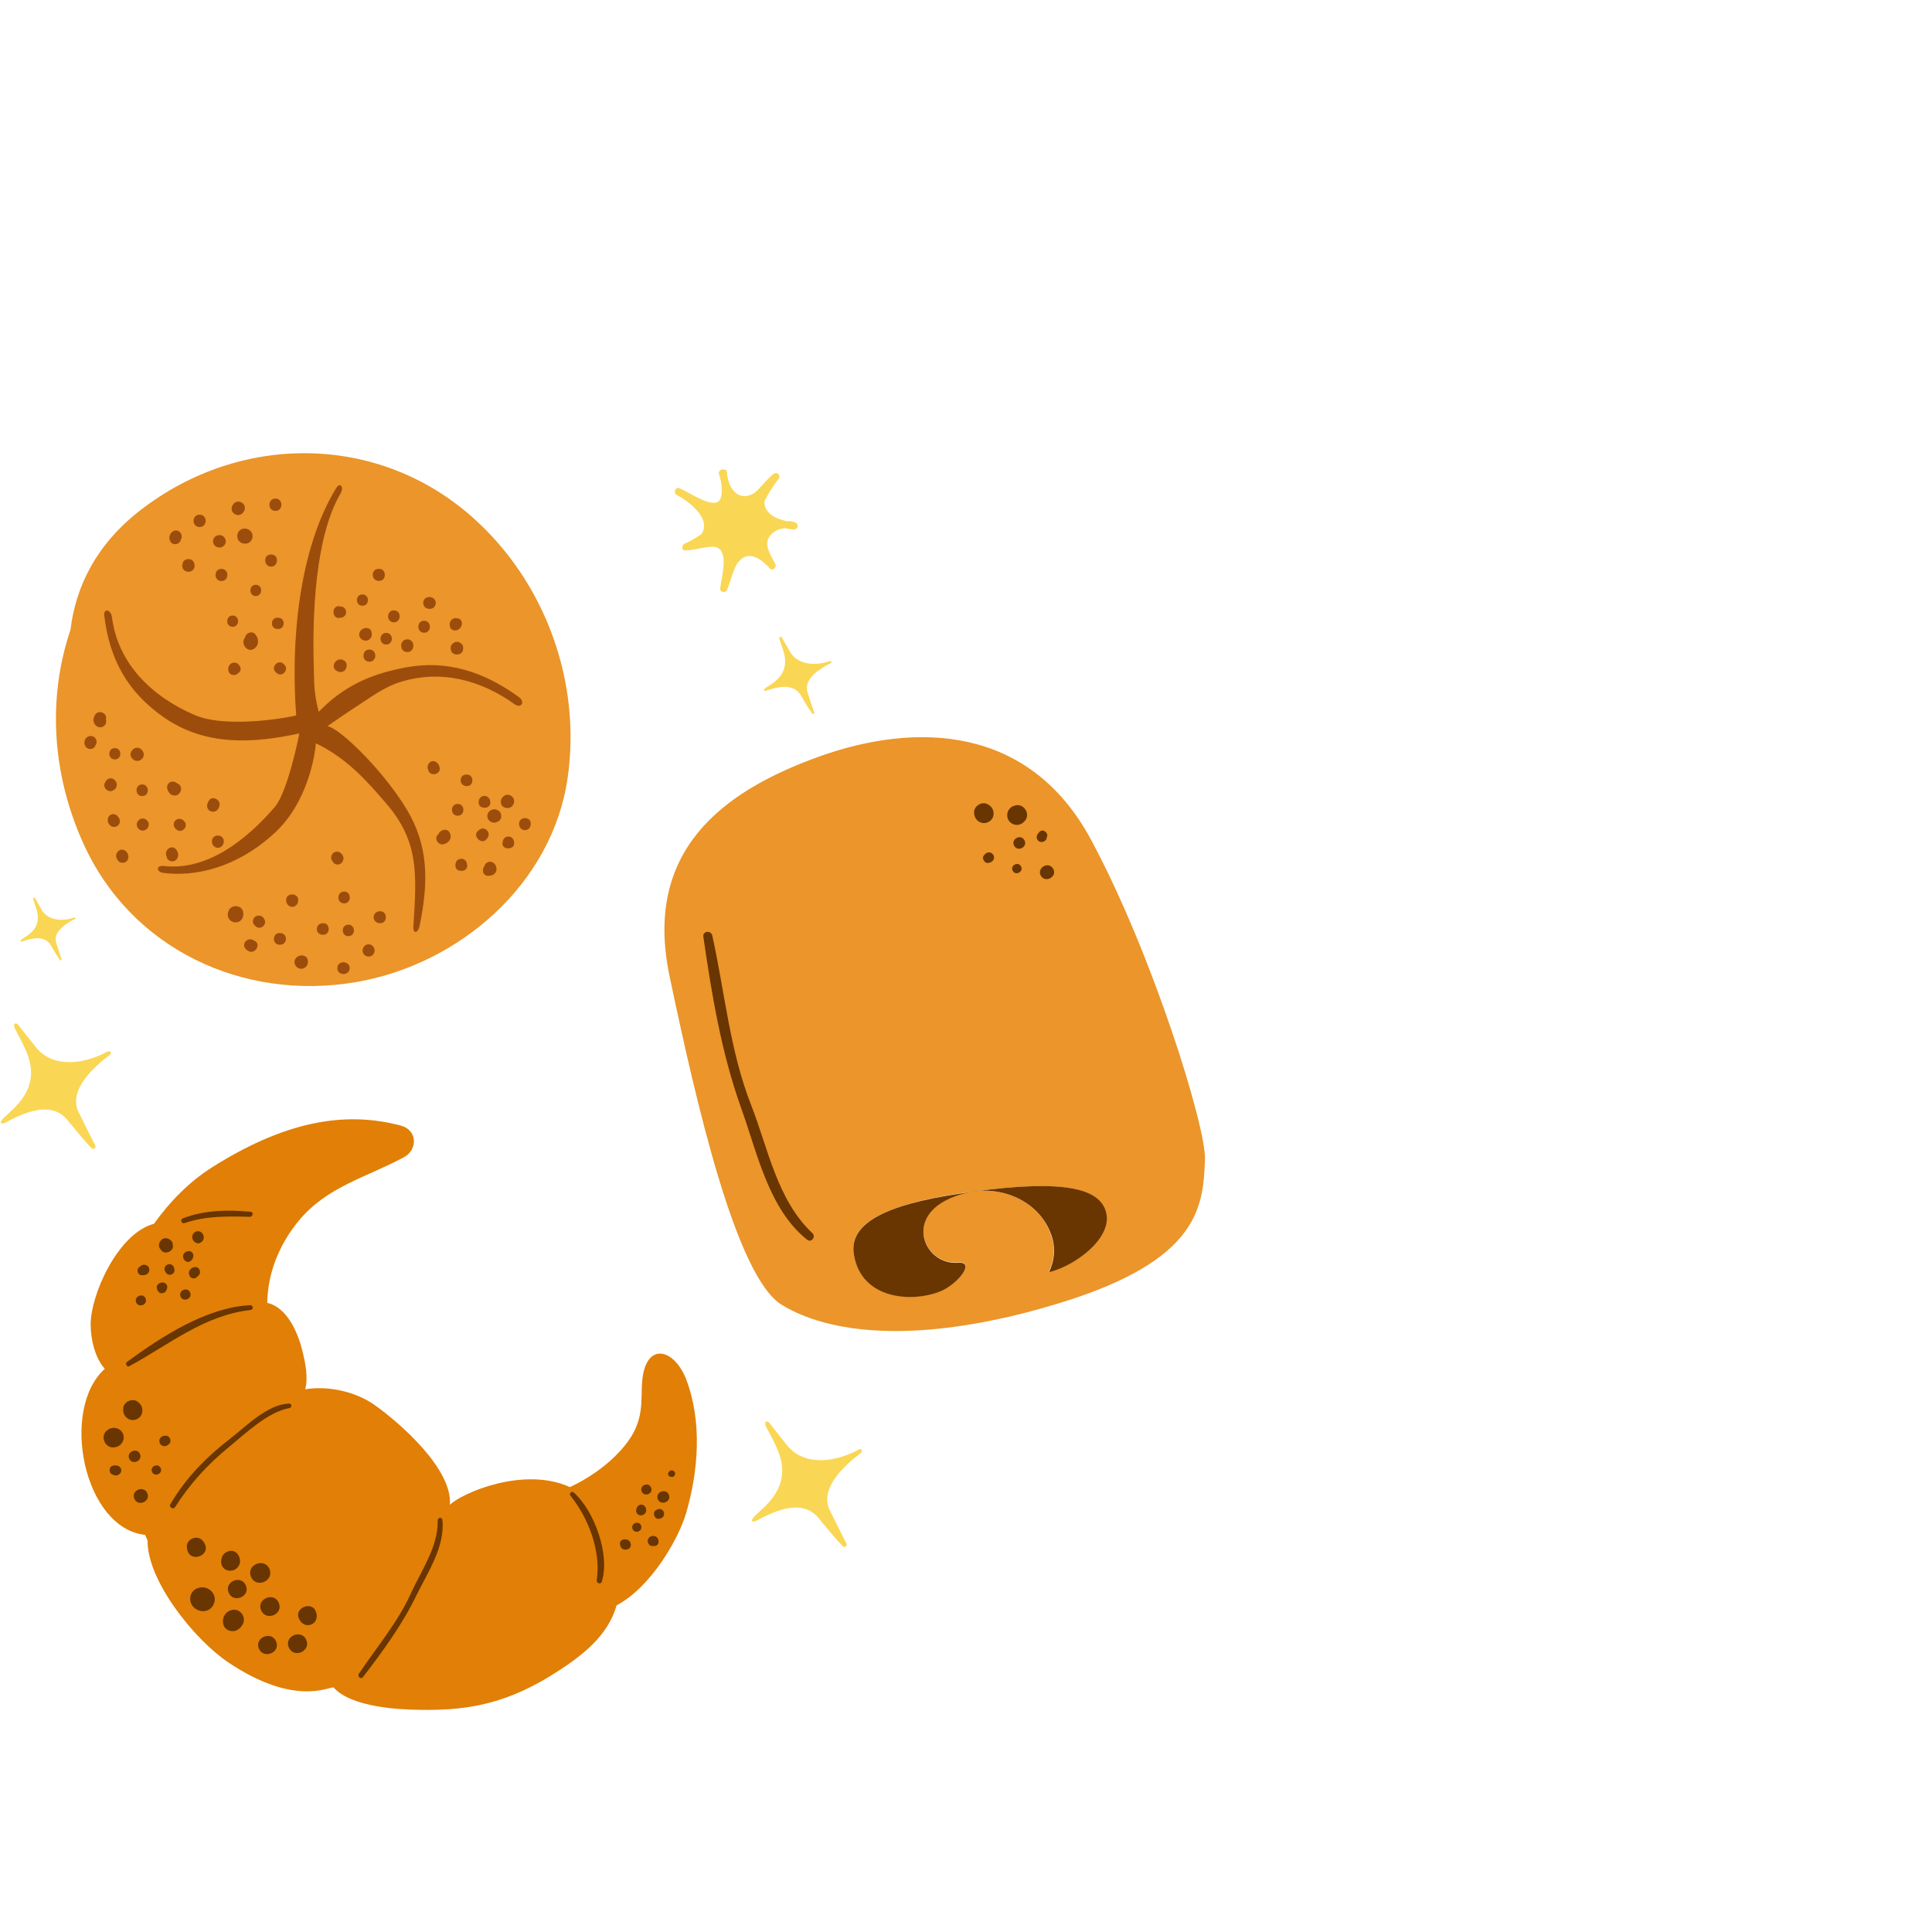<svg width="898" height="898" viewBox="0 0 898 898" fill="none" xmlns="http://www.w3.org/2000/svg">
<path d="M255.338 779.264C271.136 769.619 282.611 760.14 286.602 746.171C302.566 737.69 315.288 715.573 318.947 703.184C324.434 684.392 326.596 661.194 318.947 641.155C313.376 626.687 300.155 623.445 298.492 641.904C297.661 650.8 299.989 660.363 290.261 672.086C282.278 681.815 271.718 688.051 264.9 691.21C243.365 681.399 214.596 694.038 209.108 699.442C210.438 683.062 186.325 661.693 174.103 653.045C165.538 646.976 152.983 643.982 141.841 645.728C143.421 640.407 141.758 632.84 140.76 628.683C138.765 620.202 133.859 607.813 124.214 605.568C124.463 591.682 129.701 578.711 138.515 567.819C151.819 551.438 170.278 547.364 187.905 537.802C193.892 534.559 194.391 525.33 186.242 523.168C159.718 516.1 131.697 521.588 98.355 542.708C88.044 549.277 78.981 558.423 71.581 568.816C54.785 573.223 41.897 602.076 42.146 616.045C42.23 622.53 44.059 631.011 48.715 636.25C27.762 655.041 38.821 710.335 67.424 713.411C67.839 714.243 68.172 715.157 68.588 715.989C68.338 734.614 90.289 762.053 106.004 772.613C136.852 793.4 152.9 783.921 155.062 784.336C163.293 793.649 185.993 794.647 195.056 794.73C214.18 795.063 232.805 793.067 255.338 779.264Z" fill="#E17F06"/>
<path d="M116.481 608.894C117.977 608.728 117.728 606.566 116.231 606.649C95.86 607.73 75.073 621.283 59.025 633.007C58.028 633.755 58.942 635.668 60.106 635.002C78.565 625.025 94.779 611.305 116.481 608.894Z" fill="#693500"/>
<path d="M81.309 700.606C88.21 689.714 96.525 680.651 106.503 672.502C114.319 666.1 124.38 656.371 134.524 654.459C135.854 654.21 135.688 652.297 134.275 652.38C124.047 652.879 114.568 662.857 106.919 668.761C95.943 677.158 86.049 687.303 79.147 699.276C78.399 700.606 80.561 701.77 81.309 700.606Z" fill="#693500"/>
<path d="M168.698 779.514C177.844 767.624 186.907 755.235 193.476 741.681C198.714 730.955 206.946 718.899 205.616 706.427C205.449 705.013 203.454 705.262 203.454 706.676C203.703 718.982 195.887 729.791 190.982 740.6C184.829 754.237 175.017 765.628 166.785 778.017C166.037 779.347 167.783 780.761 168.698 779.514Z" fill="#693500"/>
<path d="M279.701 735.196C283.692 722.724 276.208 702.103 266.646 693.705C265.732 692.873 264.318 694.287 265.15 695.202C273.631 705.761 279.368 720.894 277.372 734.531C277.123 735.861 279.285 736.609 279.701 735.196Z" fill="#693500"/>
<path d="M116.481 563.246C105.921 562.248 94.945 562.414 84.968 566.322C83.554 566.904 84.386 568.983 85.799 568.484C95.86 565.075 105.588 565.324 116.148 565.574C117.562 565.574 117.978 563.412 116.481 563.246Z" fill="#693500"/>
<path d="M99.352 745.589C101.348 740.933 96.692 736.609 92.118 738.106C91.952 738.189 91.786 738.189 91.62 738.272C89.042 739.27 87.712 742.347 88.709 744.924C88.793 745.09 88.876 745.257 88.876 745.423C90.954 749.747 97.357 750.246 99.352 745.589Z" fill="#693500"/>
<path d="M111.242 756.981C111.824 756.482 112.323 755.9 112.656 755.234C112.656 755.234 112.656 755.151 112.739 755.151C112.905 754.819 112.905 754.819 112.739 755.068C113.238 754.32 113.487 753.405 113.321 752.324C113.072 749.913 110.744 747.834 108.249 748.25C104.757 748.749 102.845 752.075 103.925 755.401C104.757 757.812 107.501 758.644 109.746 757.895C110.245 757.563 110.744 757.313 111.242 756.981Z" fill="#693500"/>
<path d="M125.294 729.376C123.049 723.805 114.402 727.214 116.647 732.785C118.809 738.439 127.456 735.03 125.294 729.376Z" fill="#693500"/>
<path d="M109.912 729.043C111.492 727.546 111.908 726.05 111.326 723.971C111.159 723.472 110.827 723.056 110.577 722.557C108.499 719.314 103.593 721.061 103.011 724.387C102.096 727.13 103.926 730.373 107.335 730.041C108.249 729.957 109.247 729.708 109.912 729.043Z" fill="#693500"/>
<path d="M114.319 737.025C112.24 731.787 104.175 735.03 106.254 740.185C108.332 745.423 116.398 742.18 114.319 737.025Z" fill="#693500"/>
<path d="M129.618 745.09C127.54 739.769 119.225 743.012 121.303 748.333C123.465 753.738 131.78 750.495 129.618 745.09Z" fill="#693500"/>
<path d="M128.371 763.05C126.292 757.812 118.227 761.055 120.306 766.21C122.384 771.365 130.45 768.206 128.371 763.05Z" fill="#693500"/>
<path d="M142.423 762.385C140.344 757.064 132.029 760.307 134.191 765.628C136.27 770.95 144.502 767.707 142.423 762.385Z" fill="#693500"/>
<path d="M146.996 749.664C146.913 749.497 146.913 749.331 146.83 749.165C145.167 743.926 136.603 747.336 138.931 752.241C139.014 752.408 139.097 752.574 139.18 752.74C140.178 754.819 142.423 755.983 144.668 755.068C146.83 754.237 147.661 751.909 146.996 749.664Z" fill="#693500"/>
<path d="M95.278 717.818C95.029 717.319 94.779 716.82 94.447 716.404C92.035 712.995 86.298 715.24 86.88 719.398C86.963 719.98 87.046 720.479 87.213 720.978C89.125 726.299 97.606 722.89 95.278 717.818Z" fill="#693500"/>
<path d="M64.597 652.048C62.185 649.304 57.113 651.383 57.279 654.958C56.947 658.284 60.19 661.028 63.432 659.697C66.592 658.45 67.091 654.21 64.597 652.048Z" fill="#693500"/>
<path d="M64.513 651.881L64.597 651.964C64.68 652.131 64.846 652.214 65.012 652.38C64.763 652.214 64.68 652.048 64.513 651.881Z" fill="#693500"/>
<path d="M57.196 666.515C56.115 663.772 52.623 662.857 50.212 664.52C50.129 664.603 50.045 664.686 49.879 664.769C46.304 667.347 48.715 673.25 53.039 672.752C53.122 672.752 53.288 672.752 53.371 672.668C56.365 672.336 58.277 669.259 57.196 666.515Z" fill="#693500"/>
<path d="M55.034 685.473C57.03 684.476 56.781 681.815 54.536 681.233C53.787 681.067 53.039 681.067 52.291 681.316C50.295 681.898 50.628 685.307 52.706 685.473C52.789 685.557 52.873 685.557 52.956 685.64C53.621 685.972 54.452 685.806 55.034 685.473Z" fill="#693500"/>
<path d="M65.095 675.911C63.848 672.669 58.776 674.664 60.023 677.907C61.271 681.15 66.343 679.154 65.095 675.911Z" fill="#693500"/>
<path d="M78.482 671.255C80.145 670.174 78.898 667.014 76.902 667.347C75.156 667.181 73.493 668.76 74.242 670.673C74.99 672.585 77.318 672.585 78.482 671.255Z" fill="#693500"/>
<path d="M74.741 682.48C73.66 679.819 69.585 681.482 70.666 684.06C71.664 686.721 75.738 685.058 74.741 682.48Z" fill="#693500"/>
<path d="M68.504 694.121C66.925 690.213 60.855 692.624 62.435 696.532C63.931 700.44 70.084 698.112 68.504 694.121Z" fill="#693500"/>
<path d="M93.033 577.63C93.2 577.547 93.366 577.464 93.449 577.381C93.532 577.381 93.532 577.298 93.615 577.298C94.114 576.965 94.53 576.383 94.613 575.801C95.195 573.805 93.2 571.56 91.038 572.475C88.793 573.39 88.876 576.383 90.705 577.381C91.204 577.797 91.786 577.963 92.451 577.88C92.534 577.88 92.534 577.88 92.617 577.88C92.701 577.713 92.867 577.713 93.033 577.63Z" fill="#693500"/>
<path d="M80.311 578.794C80.228 578.794 80.228 578.711 80.311 578.794C80.561 576.549 77.817 574.969 75.905 575.718C73.992 576.466 73.078 579.459 74.824 580.873C74.824 580.873 74.824 580.873 74.824 580.956C76.32 583.534 80.977 581.621 80.311 578.794Z" fill="#693500"/>
<path d="M69.253 589.354C68.588 587.608 66.343 587.358 65.096 588.689C62.85 590.019 64.098 593.262 66.675 592.68C68.504 592.763 69.918 591.1 69.253 589.354Z" fill="#693500"/>
<path d="M80.977 589.603C80.977 589.853 81.06 590.019 81.06 590.269C81.143 588.523 79.646 587.026 77.9 587.774C76.154 588.439 76.071 590.601 77.318 591.765C77.152 591.599 77.069 591.35 76.902 591.183C78.15 593.761 81.891 592.264 80.977 589.603Z" fill="#693500"/>
<path d="M77.401 599.498C78.316 598.001 77.401 596.006 75.323 596.089C74.491 596.172 73.909 596.505 73.327 597.087C72.579 597.918 72.828 599.082 73.327 599.914C73.41 599.997 73.493 600.163 73.576 600.246C74.574 601.826 76.986 601.078 77.401 599.498Z" fill="#693500"/>
<path d="M88.377 600.828C87.213 597.918 82.806 599.748 83.887 602.575C85.051 605.485 89.541 603.739 88.377 600.828Z" fill="#693500"/>
<path d="M91.869 593.179C91.952 593.096 92.035 593.096 92.118 593.013C93.865 591.682 92.784 588.689 90.539 588.938C88.959 589.105 87.462 590.518 87.878 592.264C88.127 593.262 88.626 594.01 89.707 594.177C90.456 594.343 91.453 593.927 91.869 593.179Z" fill="#693500"/>
<path d="M89.541 584.947C90.456 583.45 89.458 581.205 87.462 581.538C85.633 581.787 84.552 583.45 85.384 585.197C85.799 586.028 86.631 586.61 87.629 586.527C88.46 586.361 89.292 585.695 89.541 584.947Z" fill="#693500"/>
<path d="M67.673 603.572C66.592 600.745 62.185 602.491 63.266 605.319C64.43 608.146 68.837 606.399 67.673 603.572Z" fill="#693500"/>
<path d="M313.708 684.392C313.292 683.395 311.713 682.979 311.047 683.977C310.964 684.06 310.881 684.226 310.798 684.309C310.216 685.141 310.632 686.222 311.629 686.388C311.796 686.388 311.879 686.471 312.045 686.471C313.209 686.804 314.124 685.39 313.708 684.392Z" fill="#693500"/>
<path d="M310.881 694.786C309.551 691.46 304.479 693.539 305.726 696.781C307.057 700.107 312.212 698.029 310.881 694.786Z" fill="#693500"/>
<path d="M302.65 691.46C301.486 688.633 297.079 690.379 298.243 693.206C299.407 696.033 303.814 694.287 302.65 691.46Z" fill="#693500"/>
<path d="M300.155 702.934C300.488 702.186 300.405 701.438 300.072 700.689C299.656 699.858 298.908 699.276 297.827 699.359C296.996 699.442 296.164 700.107 295.998 700.939C295.083 702.435 296.081 704.431 297.993 704.348C298.076 704.348 298.16 704.348 298.243 704.348C299.074 704.182 299.906 703.6 300.155 702.934Z" fill="#693500"/>
<path d="M305.227 701.77C305.061 701.854 304.978 701.937 304.812 702.02C302.982 703.018 304.313 706.427 306.308 705.928C306.475 705.928 306.641 705.845 306.807 705.845C310.299 704.93 308.387 699.941 305.227 701.77Z" fill="#693500"/>
<path d="M304.812 718.483C305.976 718.067 306.308 716.903 305.976 715.739C305.893 715.407 305.809 715.074 305.56 714.825C305.31 714.492 305.061 714.326 304.728 714.159C304.146 713.993 303.98 713.91 304.396 714.076C302.483 713.328 300.405 715.157 301.236 717.153C301.735 718.317 302.733 718.733 303.731 718.566C303.98 718.649 304.479 718.566 304.812 718.483Z" fill="#693500"/>
<path d="M291.092 715.573C289.679 715.157 287.766 716.155 288.182 717.818C288.265 718.15 288.348 718.483 288.431 718.816C288.681 719.564 289.429 720.146 290.177 720.229C290.51 720.312 290.843 720.312 291.175 720.229C294.335 719.813 293.42 715.656 291.092 715.573Z" fill="#693500"/>
<path d="M297.993 709.087C296.995 706.51 293.004 708.09 294.002 710.667C295 713.245 298.991 711.665 297.993 709.087Z" fill="#693500"/>
<path d="M219.834 240.631C175.766 201.302 111.575 201.219 65.262 237.139C45.057 252.77 35.245 272.227 32.751 292.765C22.108 324.278 24.103 359.2 38.405 391.295C60.522 441.184 113.072 465.463 165.455 456.483C213.515 448.252 256.669 410.918 263.82 361.695C270.305 317.127 253.592 270.73 219.834 240.631Z" fill="#EB952A"/>
<path d="M241.203 324.028C225.322 312.471 208.11 306.567 188.57 310.226C171.608 313.385 159.385 319.289 148.16 330.847C145.583 321.368 146.082 315.464 145.832 309.394C145.167 286.113 146.414 249.611 158.221 229.489C160.051 226.412 158.138 223.835 156.226 226.911C138.598 255.847 135.106 299.25 137.684 332.509C137.018 332.925 106.087 339.078 90.456 332.343C70.583 323.779 54.785 308.48 52.041 286.861C51.542 283.203 48.05 282.537 48.466 286.196C50.96 306.65 59.358 321.7 76.154 333.424C95.611 346.977 117.894 345.481 139.097 340.907C138.931 342.57 133.526 368.263 127.872 374.915C114.984 389.965 96.609 404.848 76.154 402.52C72.412 402.104 72.496 405.347 76.154 405.763C95.694 408.008 114.07 399.859 127.955 386.888C142.922 372.836 146.331 351.467 146.83 345.481C160.716 352.216 169.696 361.944 179.84 373.834C194.64 391.212 193.725 406.096 192.146 430.541C191.896 434.283 194.308 433.95 195.056 430.209C199.38 409.422 198.964 392.709 189.069 376.245C177.345 356.706 154.313 334.921 151.07 337.748C145.5 342.487 158.055 333.258 164.457 329.184C171.359 324.777 178.177 319.455 185.91 317.044C204.95 311.057 223.576 316.129 239.124 327.271C242.201 329.516 244.28 326.273 241.203 324.028Z" fill="#9C4D0C"/>
<path d="M112.407 233.646C108.914 231.484 105.672 236.889 109.164 238.968C112.573 240.963 115.733 235.642 112.407 233.646Z" fill="#9C4D0C"/>
<path d="M115.65 246.202C115.65 246.202 115.566 246.202 115.566 246.119C113.82 245.287 111.742 245.62 110.744 247.366C109.829 248.946 110.245 251.357 111.991 252.188C111.991 252.188 112.074 252.188 112.074 252.271C113.82 253.103 115.899 252.77 116.897 251.024C117.895 249.528 117.396 247.116 115.65 246.202Z" fill="#9C4D0C"/>
<path d="M104.175 249.694C104.092 249.611 104.092 249.611 104.009 249.528C102.179 247.782 99.02 249.029 99.02 251.606C99.02 254.184 102.179 255.431 104.009 253.685C104.092 253.602 104.092 253.602 104.175 253.519C105.173 252.521 105.173 250.692 104.175 249.694Z" fill="#9C4D0C"/>
<path d="M102.928 264.411C99.269 264.411 99.269 270.065 102.928 270.065C106.586 270.065 106.586 264.411 102.928 264.411Z" fill="#9C4D0C"/>
<path d="M90.289 261.917C89.707 259.173 85.384 259.173 84.885 261.917C84.802 262.249 84.719 262.665 84.719 262.998C84.802 266.656 90.373 266.656 90.456 262.998C90.456 262.665 90.373 262.249 90.289 261.917Z" fill="#9C4D0C"/>
<path d="M83.139 246.95C81.725 246.119 80.312 246.701 79.397 247.948C78.898 248.613 78.649 249.444 78.732 250.276C78.898 251.523 79.48 252.521 80.727 252.854C82.058 253.186 83.721 252.438 84.053 250.941C83.97 250.692 84.053 250.609 84.136 250.609C84.885 249.444 84.303 247.615 83.139 246.95Z" fill="#9C4D0C"/>
<path d="M92.784 239.217C89.042 239.217 89.042 244.955 92.784 244.955C96.525 244.955 96.525 239.217 92.784 239.217Z" fill="#9C4D0C"/>
<path d="M128.039 231.734C124.297 231.734 124.297 237.471 128.039 237.471C131.697 237.471 131.697 231.734 128.039 231.734Z" fill="#9C4D0C"/>
<path d="M128.621 259.672C128.205 257.094 123.798 257.094 123.382 259.672C123.299 260.004 123.216 260.337 123.299 260.753C123.632 264.245 128.371 264.245 128.704 260.753C128.787 260.337 128.704 260.004 128.621 259.672Z" fill="#9C4D0C"/>
<path d="M118.892 271.811C115.566 271.811 115.566 277.05 118.892 277.05C122.218 276.966 122.218 271.811 118.892 271.811Z" fill="#9C4D0C"/>
<path d="M159.718 306.9C157.972 305.902 155.893 306.817 155.311 308.646C155.311 308.729 155.228 308.812 155.228 308.812C154.646 310.642 156.06 311.972 157.639 312.221H157.224C157.556 312.388 157.889 312.388 158.221 312.388C159.136 312.471 160.3 311.806 160.716 310.974V310.891C161.464 309.478 161.298 307.731 159.718 306.9Z" fill="#9C4D0C"/>
<path d="M172.689 293.846C172.357 291.767 169.862 291.434 168.449 292.432C167.534 292.848 166.952 293.929 166.952 294.927C166.952 296.506 168.199 297.67 169.779 297.754H170.028C171.026 297.837 171.941 297.172 172.44 296.34C172.939 295.509 172.855 294.76 172.689 293.846Z" fill="#9C4D0C"/>
<path d="M171.691 301.911C168.033 301.911 168.033 307.565 171.691 307.565C175.35 307.565 175.35 301.911 171.691 301.911Z" fill="#9C4D0C"/>
<path d="M189.319 297.172C185.494 297.172 185.494 303.075 189.319 303.075C193.06 303.075 193.06 297.172 189.319 297.172Z" fill="#9C4D0C"/>
<path d="M183.083 283.702C179.507 283.702 179.507 289.273 183.083 289.273C186.658 289.189 186.658 283.702 183.083 283.702Z" fill="#9C4D0C"/>
<path d="M179.507 294.178C176.015 294.178 176.015 299.583 179.507 299.583C183 299.583 183 294.178 179.507 294.178Z" fill="#9C4D0C"/>
<path d="M198.465 277.715C196.137 278.38 196.137 282.039 198.465 282.787C200.211 283.535 202.539 282.537 202.539 280.292C202.539 278.047 200.211 276.967 198.465 277.715Z" fill="#9C4D0C"/>
<path d="M214.845 299.666C213.432 297.837 211.353 297.837 209.939 299.666C209.357 300.414 209.441 301.329 209.607 302.161C210.106 304.904 214.679 304.904 215.178 302.161C215.344 301.329 215.427 300.414 214.845 299.666Z" fill="#9C4D0C"/>
<path d="M197.135 288.524C193.559 288.524 193.559 294.095 197.135 294.095C200.71 294.095 200.71 288.524 197.135 288.524Z" fill="#9C4D0C"/>
<path d="M214.014 291.767C215.178 290.353 214.928 287.693 212.767 287.443C212.185 287.36 211.602 287.194 211.02 287.443C209.524 287.942 208.775 289.273 209.108 290.852C209.108 290.935 209.108 291.019 209.108 291.102C209.524 293.347 212.185 293.513 213.515 292.266C213.764 292.1 213.931 291.933 214.014 291.767Z" fill="#9C4D0C"/>
<path d="M176.181 264.411C176.098 264.411 176.015 264.411 175.932 264.411C172.357 264.494 172.357 269.816 175.932 269.982C176.015 269.982 176.098 269.982 176.181 269.982C179.757 270.149 179.757 264.328 176.181 264.411Z" fill="#9C4D0C"/>
<path d="M204.285 356.456C204.036 355.458 203.537 354.793 202.706 354.211C200.294 352.631 197.883 355.625 199.047 357.87C199.13 358.036 199.13 358.036 199.047 357.87C199.879 361.362 205.366 359.865 204.285 356.456Z" fill="#9C4D0C"/>
<path d="M212.766 373.668C209.191 373.668 209.191 379.156 212.766 379.156C216.259 379.156 216.259 373.668 212.766 373.668Z" fill="#9C4D0C"/>
<path d="M217.09 402.021C217.09 401.938 217.09 401.855 217.09 401.772C217.09 401.689 217.007 401.606 217.007 401.523C217.007 401.273 216.924 401.024 216.841 400.774C216.009 398.612 212.767 398.612 211.935 400.774C211.852 401.024 211.769 401.273 211.769 401.523C211.769 401.606 211.686 401.689 211.686 401.772C211.686 401.855 211.686 401.938 211.686 402.021V402.105V402.188C211.602 404.017 213.016 404.848 214.43 404.765C215.843 404.848 217.257 404.017 217.173 402.188V402.105C217.09 402.105 217.09 402.105 217.09 402.021Z" fill="#9C4D0C"/>
<path d="M230.061 401.772C228.481 399.527 225.571 400.608 225.156 402.603C223.825 404.183 224.407 407.26 227.068 407.093C228.398 407.01 229.646 406.678 230.394 405.43C231.059 404.35 230.81 402.853 230.061 401.772Z" fill="#9C4D0C"/>
<path d="M223.077 385.475C222.744 385.641 222.495 385.974 222.162 386.223C219.418 388.468 223.825 392.875 226.07 390.131C226.32 389.799 226.569 389.549 226.735 389.216C228.232 386.888 225.405 384.061 223.077 385.475Z" fill="#9C4D0C"/>
<path d="M238.958 391.711C238.958 391.628 238.958 391.461 238.958 391.378C238.542 387.969 234.052 387.969 233.637 391.378C233.637 391.461 233.637 391.628 233.553 391.711C233.055 395.203 239.374 395.203 238.958 391.711Z" fill="#9C4D0C"/>
<path d="M241.286 382.897C241.286 382.98 241.286 383.147 241.286 383.23C241.619 386.722 246.358 386.722 246.691 383.23C246.691 383.147 246.691 382.98 246.691 382.897C246.857 379.405 241.203 379.405 241.286 382.897Z" fill="#9C4D0C"/>
<path d="M237.462 369.843C235.05 368.43 232.556 370.758 232.805 372.92C232.889 374.499 234.053 375.414 235.549 375.58C238.792 375.913 240.289 371.506 237.462 369.843Z" fill="#9C4D0C"/>
<path d="M227.816 372.504C227.484 369.095 222.827 369.095 222.495 372.504C222.495 372.587 222.495 372.753 222.495 372.836C222.162 376.329 228.232 376.329 227.9 372.836C227.816 372.753 227.816 372.587 227.816 372.504Z" fill="#9C4D0C"/>
<path d="M217.007 360.032C216.924 360.032 216.758 360.032 216.674 360.032C213.265 360.115 213.265 365.187 216.674 365.353C216.758 365.353 216.924 365.353 217.007 365.353C220.416 365.519 220.416 359.949 217.007 360.032Z" fill="#9C4D0C"/>
<path d="M209.025 387.055C208.027 384.976 205.283 385.475 204.119 387.055C203.953 387.221 203.87 387.471 203.787 387.72C203.787 387.72 203.703 387.803 203.62 387.803C201.542 389.632 203.703 393.125 206.281 392.376C208.775 391.711 210.272 389.549 209.025 387.055Z" fill="#9C4D0C"/>
<path d="M230.81 376.412L231.226 376.578C229.23 375.331 226.486 376.994 226.486 379.239C226.486 381.567 229.147 383.23 231.226 381.899L230.81 382.066C233.72 381.567 233.72 377.077 230.81 376.412Z" fill="#9C4D0C"/>
<path d="M158.304 281.872C158.055 281.872 157.889 281.872 157.639 281.789C154.147 281.373 154.147 287.61 157.639 287.194C157.889 287.194 158.055 287.111 158.304 287.111C161.713 286.944 161.713 282.122 158.304 281.872Z" fill="#9C4D0C"/>
<path d="M168.449 276.301C165.04 276.301 165.04 281.54 168.449 281.54C171.858 281.623 171.858 276.301 168.449 276.301Z" fill="#9C4D0C"/>
<path d="M114.735 299.167C114.818 299.25 114.818 299.25 114.735 299.167Z" fill="#9C4D0C"/>
<path d="M119.89 298.169C119.89 298.086 119.89 298.086 119.89 298.003C119.89 297.754 119.89 297.421 119.807 297.171V297.088C119.807 296.922 119.724 296.756 119.641 296.589C119.558 296.423 119.558 296.257 119.474 296.091C119.391 295.924 119.308 295.758 119.225 295.675C119.142 295.259 119.059 295.342 119.142 295.592L119.059 295.509C119.059 295.425 119.059 295.342 118.975 295.342V295.259C117.728 293.014 114.735 293.846 113.987 295.924C113.987 296.007 113.987 296.091 113.903 296.257C113.155 297.255 112.906 298.502 113.405 299.832C114.153 301.578 116.065 302.742 117.895 301.661C118.56 301.246 119.059 300.747 119.391 300.165C119.724 299.583 119.973 299.001 119.89 298.169Z" fill="#9C4D0C"/>
<path d="M111.409 309.561C110.993 308.895 110.411 308.23 109.58 308.064C108.083 307.814 106.836 308.397 106.254 309.893C106.087 310.309 106.087 310.725 106.087 311.224C106.254 313.884 109.164 314.466 110.577 312.97C111.741 312.304 112.324 310.974 111.409 309.561Z" fill="#9C4D0C"/>
<path d="M108.166 286.113C104.757 286.113 104.757 291.351 108.166 291.351C111.492 291.351 111.492 286.113 108.166 286.113Z" fill="#9C4D0C"/>
<path d="M132.196 308.979C132.113 308.896 131.947 308.729 131.863 308.646C129.452 306.152 125.627 310.06 128.122 312.388C128.205 312.471 128.371 312.637 128.454 312.72C130.866 315.132 134.524 311.473 132.196 308.979Z" fill="#9C4D0C"/>
<path d="M129.286 287.111H128.953C125.544 287.111 125.544 292.349 128.953 292.349H129.286C132.695 292.349 132.695 287.111 129.286 287.111Z" fill="#9C4D0C"/>
<path d="M159.053 397.199C158.138 396.035 156.725 395.37 155.311 396.201C154.064 396.949 153.482 398.696 154.313 399.943C154.563 400.359 154.646 400.359 154.396 399.943C155.477 402.853 159.302 402.271 159.635 399.194C159.718 398.529 159.469 397.781 159.053 397.199Z" fill="#9C4D0C"/>
<path d="M159.967 414.41C156.392 414.41 156.392 419.898 159.967 419.898C163.46 419.898 163.46 414.41 159.967 414.41Z" fill="#9C4D0C"/>
<path d="M133.028 418.485C133.028 418.817 133.027 419.233 133.194 419.566C134.192 422.143 137.434 422.143 138.432 419.566C138.598 419.233 138.598 418.9 138.598 418.485C138.848 414.826 132.778 414.826 133.028 418.485Z" fill="#9C4D0C"/>
<path d="M130.284 433.701C130.2 433.701 130.034 433.701 129.951 433.701C126.459 433.618 126.459 439.189 129.951 439.106C130.034 439.106 130.2 439.106 130.284 439.106C133.776 438.939 133.776 433.784 130.284 433.701Z" fill="#9C4D0C"/>
<path d="M110.827 421.395C110.744 421.395 110.577 421.312 110.494 421.312C109.081 420.896 107.085 421.561 106.42 422.975C105.921 424.056 105.672 424.97 106.004 426.134C106.836 429.128 110.993 429.71 112.573 426.966C113.654 425.054 113.155 422.06 110.827 421.395Z" fill="#9C4D0C"/>
<path d="M118.31 437.276C118.643 437.609 118.56 437.526 117.894 437.027C117.645 436.86 117.312 436.777 116.98 436.694C115.566 436.278 113.986 437.193 113.571 438.607C113.238 439.937 113.82 441.018 114.901 441.683C115.317 441.932 115.649 442.182 116.148 442.348C119.142 443.013 121.22 438.607 118.31 437.276Z" fill="#9C4D0C"/>
<path d="M123.133 427.88C122.8 426.883 122.052 425.885 120.971 425.635C119.557 425.386 118.061 425.968 117.645 427.548C117.312 428.712 117.811 429.71 118.56 430.292C119.225 431.04 120.139 431.456 121.22 431.123C122.551 430.791 123.549 429.211 123.133 427.88Z" fill="#9C4D0C"/>
<path d="M143.005 446.09C142.756 444.926 141.924 444.344 141.01 444.178C138.682 443.512 135.688 446.007 137.351 448.751C138.183 450.247 140.178 450.746 141.592 449.832C143.005 449 143.338 447.587 143.005 446.09Z" fill="#9C4D0C"/>
<path d="M161.797 448.169C161.714 448.085 161.714 448.085 161.63 448.002C159.801 446.422 156.808 447.42 156.808 449.998C156.808 452.575 159.801 453.573 161.63 451.993C161.714 451.91 161.714 451.91 161.797 451.827C162.795 450.996 162.795 449.083 161.797 448.169Z" fill="#9C4D0C"/>
<path d="M150.156 429.128C150.073 429.128 149.907 429.128 149.823 429.128C146.414 429.377 146.414 434.283 149.823 434.449C149.907 434.449 150.073 434.449 150.156 434.449C153.648 434.699 153.648 428.878 150.156 429.128Z" fill="#9C4D0C"/>
<path d="M174.103 441.6C173.604 438.025 169.031 438.025 168.532 441.6C168.532 441.683 168.532 441.849 168.532 441.933C168.781 445.508 173.853 445.508 174.103 441.933C174.186 441.849 174.186 441.683 174.103 441.6Z" fill="#9C4D0C"/>
<path d="M161.88 429.793C158.471 429.793 158.471 435.114 161.88 435.114C165.372 435.114 165.372 429.793 161.88 429.793Z" fill="#9C4D0C"/>
<path d="M176.68 423.557H176.597C176.264 423.557 175.932 423.557 175.599 423.723C173.022 424.638 173.022 428.047 175.599 428.961C175.932 429.045 176.264 429.044 176.597 429.128H176.68C178.426 429.128 179.341 427.797 179.341 426.384C179.341 424.887 178.426 423.474 176.68 423.557Z" fill="#9C4D0C"/>
<path d="M68.754 381.899L68.671 381.816C67.673 379.987 65.012 379.987 64.015 381.816L63.931 381.899C62.85 383.729 64.264 386.057 66.343 386.057C68.421 386.057 69.918 383.646 68.754 381.899Z" fill="#9C4D0C"/>
<path d="M49.547 362.609L49.464 362.692C49.464 362.776 49.38 362.775 49.38 362.859C49.297 362.942 49.214 363.025 49.214 363.108C49.214 363.108 49.214 363.191 49.131 363.191C49.048 363.274 49.048 363.358 49.048 363.358C47.136 365.852 50.378 369.012 52.873 367.182C52.956 367.182 53.039 367.099 53.039 367.099C53.039 367.099 53.122 367.099 53.122 367.016C53.205 366.933 53.288 366.85 53.372 366.85L53.455 366.767L53.538 366.683C55.949 363.94 52.041 360.032 49.547 362.609Z" fill="#9C4D0C"/>
<path d="M40.899 342.404C39.735 342.903 39.153 344.233 39.236 345.397C39.319 346.894 40.4 348.141 41.98 348.141C43.227 348.141 44.059 347.393 44.392 346.395C45.888 344.4 43.893 341.074 40.899 342.404Z" fill="#9C4D0C"/>
<path d="M49.214 334.422C50.129 331.429 45.722 329.599 44.142 332.343C43.311 333.757 43.144 335.42 44.142 336.75C45.971 339.328 49.963 337.831 49.297 334.588C49.214 334.505 49.214 334.505 49.214 334.422Z" fill="#9C4D0C"/>
<path d="M62.435 347.892C62.351 347.892 62.352 347.975 62.268 347.975C62.268 347.975 62.185 347.975 62.185 348.058C61.769 348.308 61.437 348.64 61.187 349.056C61.187 349.056 61.187 349.139 61.104 349.139C61.104 349.222 61.021 349.222 61.021 349.305C59.441 352.216 63.516 355.209 65.927 352.798C68.338 350.469 65.345 346.312 62.435 347.892Z" fill="#9C4D0C"/>
<path d="M82.307 364.106C81.476 363.274 80.062 363.025 78.981 363.607C77.568 364.438 77.401 366.018 77.983 367.349C78.482 368.43 79.147 369.344 80.395 369.677C81.559 370.009 83.055 369.511 83.638 368.346C83.721 368.263 83.721 368.18 83.804 368.097C84.718 366.185 83.804 364.605 82.307 364.106Z" fill="#9C4D0C"/>
<path d="M53.371 347.726C49.962 347.726 49.962 352.964 53.371 352.964C56.781 352.964 56.781 347.726 53.371 347.726Z" fill="#9C4D0C"/>
<path d="M66.093 364.605C62.601 364.605 62.601 370.009 66.093 370.009C69.585 370.009 69.585 364.605 66.093 364.605Z" fill="#9C4D0C"/>
<path d="M54.951 379.738C53.371 377.243 49.63 378.49 50.129 381.733C50.212 382.482 50.628 383.064 51.126 383.562C52.124 384.726 54.037 384.56 54.951 383.562C56.032 382.481 55.949 380.819 54.951 379.738Z" fill="#9C4D0C"/>
<path d="M59.358 396.866C59.026 396.201 58.693 395.619 58.028 395.286C56.115 394.205 54.203 395.619 53.954 397.614C53.87 398.363 54.286 399.028 54.619 399.693C55.284 401.024 57.196 401.356 58.361 400.691C59.691 399.859 60.023 398.196 59.358 396.866Z" fill="#9C4D0C"/>
<path d="M81.725 394.704C79.48 392.376 76.154 395.286 77.401 398.03C77.484 398.03 77.568 398.196 77.484 398.363C77.651 399.527 78.981 400.358 80.062 400.358C81.642 400.358 82.64 399.111 82.806 397.614C82.889 396.45 82.473 395.536 81.725 394.704Z" fill="#9C4D0C"/>
<path d="M98.521 391.046C98.521 391.129 98.521 391.295 98.521 391.378C98.937 394.954 103.593 394.954 104.009 391.378C104.009 391.295 104.009 391.129 104.009 391.046C104.009 387.47 98.521 387.47 98.521 391.046Z" fill="#9C4D0C"/>
<path d="M85.55 381.65C85.467 381.567 85.3 381.401 85.217 381.318C82.557 379.073 79.231 382.482 81.476 385.059C81.559 385.142 81.725 385.309 81.808 385.392C84.22 387.886 88.044 384.145 85.55 381.65Z" fill="#9C4D0C"/>
<path d="M96.941 372.421C96.858 372.67 96.692 372.836 96.609 373.086C95.943 374.416 96.193 376.079 97.606 376.911C98.853 377.659 100.683 377.243 101.431 375.913L101.764 375.248C103.427 372.005 98.438 369.178 96.941 372.421Z" fill="#9C4D0C"/>
<path d="M311.214 453.739C323.437 511.86 341.979 593.345 363.348 606.483C381.225 617.458 413.07 623.611 461.546 613.633C471.025 611.721 481.169 609.143 491.978 605.817C557.831 585.862 559.245 560.585 560.076 538.883C560.658 524 535.797 443.595 507.111 390.297C478.425 336.916 425.626 335.503 380.559 351.717C335.493 367.931 298.991 395.619 311.214 453.739ZM452.649 553.767C452.732 553.767 452.815 553.767 452.815 553.767C494.472 548.279 511.684 552.187 514.095 564.16C516.423 575.884 499.378 588.439 487.405 591.35C489.733 586.444 490.648 580.956 488.901 575.302C484.661 560.418 469.112 551.605 452.649 553.767ZM452.399 553.767C448.491 554.266 444.5 555.43 440.675 557.259C420.47 566.904 430.116 587.941 445.332 586.776C453.563 586.111 445.581 596.422 437.599 599.831C424.711 605.485 400.265 604.321 396.856 582.785C394.279 566.655 416.895 558.589 452.399 553.767Z" fill="#EB952A"/>
<path d="M452.649 553.767C469.112 551.605 484.661 560.418 489.068 575.302C490.731 581.039 489.899 586.444 487.571 591.35C499.544 588.439 516.59 575.884 514.262 564.16C511.85 552.187 494.556 548.196 452.982 553.767C452.732 553.767 452.732 553.767 452.649 553.767Z" fill="#693500"/>
<path d="M396.856 582.952C400.266 604.487 424.711 605.568 437.599 599.997C445.498 596.505 453.48 586.278 445.332 586.943C430.116 588.107 420.471 566.987 440.676 557.425C444.5 555.596 448.491 554.432 452.399 553.933C416.895 558.589 394.279 566.654 396.856 582.952Z" fill="#693500"/>
<path d="M326.929 435.447C330.837 462.47 335.41 489.909 344.722 515.685C352.039 536.056 357.361 562.081 375.155 576.217C377.15 577.796 379.395 574.803 377.566 573.14C361.269 557.841 357.028 533.894 349.212 513.856C339.235 488.579 336.907 461.223 331.086 434.948C330.504 432.204 326.513 432.703 326.929 435.447Z" fill="#693500"/>
<path d="M452.815 378.241C452.15 374.665 456.806 371.922 459.633 374.167C462.46 375.913 462.627 380.153 459.716 381.899C456.64 383.729 453.065 381.567 452.815 378.241Z" fill="#693500"/>
<path d="M452.815 378.158C452.815 378.241 452.815 378.241 452.815 378.324C452.815 378.49 452.815 378.657 452.898 378.906C452.898 378.573 452.815 378.324 452.815 378.158Z" fill="#693500"/>
<path d="M460.049 374.499C459.883 374.333 459.717 374.25 459.633 374.167L459.55 374.083C459.717 374.25 459.883 374.416 460.049 374.499Z" fill="#693500"/>
<path d="M468.78 381.234C467.283 378.657 468.613 375.331 471.441 374.499C471.524 374.499 471.69 374.416 471.773 374.416C476.014 373.169 479.256 378.657 476.18 381.733C476.097 381.816 476.014 381.899 475.931 381.983C473.935 384.144 470.36 383.812 468.78 381.234Z" fill="#693500"/>
<path d="M485.16 391.129C483.164 392.043 481.169 390.214 482.083 388.135C482.416 387.387 482.832 386.888 483.497 386.389C485.16 385.142 487.654 387.553 486.49 389.3C486.49 389.383 486.49 389.466 486.49 389.549C486.407 390.297 485.825 390.879 485.16 391.129Z" fill="#693500"/>
<path d="M471.44 393.207C469.611 390.214 474.267 387.387 476.097 390.464C477.926 393.457 473.27 396.201 471.44 393.207Z" fill="#693500"/>
<path d="M459.633 401.023C457.721 401.689 455.975 398.779 457.472 397.448C458.386 395.951 460.631 395.619 461.712 397.365C462.71 399.028 461.38 400.857 459.633 401.023Z" fill="#693500"/>
<path d="M470.775 404.848C469.279 402.437 473.103 400.192 474.517 402.603C476.014 405.014 472.189 407.259 470.775 404.848Z" fill="#693500"/>
<path d="M483.83 407.093C481.668 403.435 487.322 400.109 489.484 403.767C491.645 407.343 485.991 410.669 483.83 407.093Z" fill="#693500"/>
<path d="M369.584 242.792C368.337 242.294 367.006 242.21 365.426 242.21C360.521 241.13 355.282 238.552 355.282 233.147C356.363 230.653 359.44 225.581 361.851 222.671C363.098 221.174 361.352 219.178 359.856 220.093C357.278 221.59 352.954 227.66 350.294 229.322C344.723 232.732 338.736 229.322 337.821 219.345C337.821 218.43 336.907 218.097 336.325 218.264C335.244 217.931 333.747 219.012 334.163 220.259C335.41 223.668 336.74 232.066 333.248 233.48C328.924 234.977 320.194 228.74 315.704 226.911C314.041 226.163 312.794 229.073 314.457 229.988C320.776 233.397 330.754 241.213 326.014 248.28C323.852 249.694 320.776 251.689 318.365 252.604C316.951 253.103 316.535 255.847 318.365 255.847C323.104 255.68 326.181 254.433 330.005 254.184C332.333 254.017 334.163 254.35 335.244 256.179C337.821 260.503 335.244 268.652 334.745 273.557C334.578 275.22 337.073 275.885 337.821 274.306C339.651 270.647 340.565 264.66 343.06 261.418C348.132 254.849 354.7 260.669 357.777 264.162C359.19 265.658 361.186 263.663 360.354 262.166C358.858 258.757 355.116 254.184 357.278 250.026C358.941 246.95 362.35 245.536 365.26 245.536C366.507 245.869 367.755 246.035 368.919 246.118C371.164 246.118 371.33 243.375 369.584 242.792Z" fill="#FAD655"/>
<path d="M385.382 307.399C378.315 309.727 370.332 308.812 366.923 302.493C365.842 300.331 364.595 298.668 363.514 296.506C363.015 295.592 362.101 295.924 362.267 296.839C362.101 297.005 364.096 301.578 364.761 305.154C366.175 314.05 359.107 317.626 356.031 319.621C354.534 320.702 354.784 321.451 356.613 320.869C363.348 318.54 369.335 318.291 372.245 323.197C376.818 331.179 376.735 330.264 377.483 331.678C377.649 332.01 378.73 331.844 378.398 331.096C378.231 330.763 376.236 324.777 375.321 321.7C373.326 315.215 382.056 310.309 385.632 308.48C386.962 307.814 386.629 306.9 385.382 307.399Z" fill="#FAD655"/>
<path d="M34.247 426.55C28.51 428.463 21.942 427.714 19.198 422.559C18.283 420.813 17.285 419.399 16.454 417.653C16.038 416.905 15.29 417.154 15.456 417.903C15.29 418.069 16.953 421.811 17.451 424.638C18.616 431.955 12.795 434.782 10.301 436.445C9.054 437.359 9.303 437.941 10.8 437.443C16.287 435.53 21.193 435.281 23.605 439.355C27.346 445.841 27.263 445.092 27.845 446.256C28.011 446.506 28.843 446.423 28.593 445.757C28.427 445.508 26.847 440.602 26.099 438.108C24.436 432.869 31.587 428.795 34.497 427.298C35.495 426.966 35.245 426.218 34.247 426.55Z" fill="#FAD655"/>
<path d="M398.686 673.999C386.879 680.235 372.66 681.233 365.26 671.006C362.683 667.68 360.271 664.936 357.694 661.444C356.613 660.113 355.116 660.695 355.865 662.524C355.698 662.857 360.271 670.257 362.35 676.327C367.339 691.626 355.698 699.941 350.876 704.597C348.464 707.009 349.379 708.09 352.372 706.427C363.597 700.357 373.991 697.779 380.393 705.512C390.704 718.067 389.955 716.737 391.868 718.816C392.2 719.398 394.113 718.649 393.364 717.319C393.198 716.986 388.043 706.842 385.632 701.853C380.476 691.127 394.279 679.736 400.016 675.496C401.263 674.331 400.515 672.835 398.686 673.999Z" fill="#FAD655"/>
<path d="M49.547 488.994C37.74 495.23 23.521 496.228 16.121 486.001C13.543 482.675 11.132 479.931 8.555 476.439C7.474 475.108 5.977 475.691 6.725 477.52C6.559 477.852 11.132 485.253 13.211 491.322C18.2 506.622 6.559 514.936 1.736 519.593C-0.675 522.004 0.24 523.085 3.233 521.422C14.458 515.352 24.852 512.775 31.254 520.507C41.564 533.063 40.816 531.732 42.728 533.811C43.061 534.393 44.974 533.645 44.225 532.314C44.059 531.982 38.904 521.838 36.492 516.849C31.337 506.123 45.14 494.731 50.877 490.491C52.124 489.327 51.459 487.913 49.547 488.994Z" fill="#FAD655"/>
</svg>
